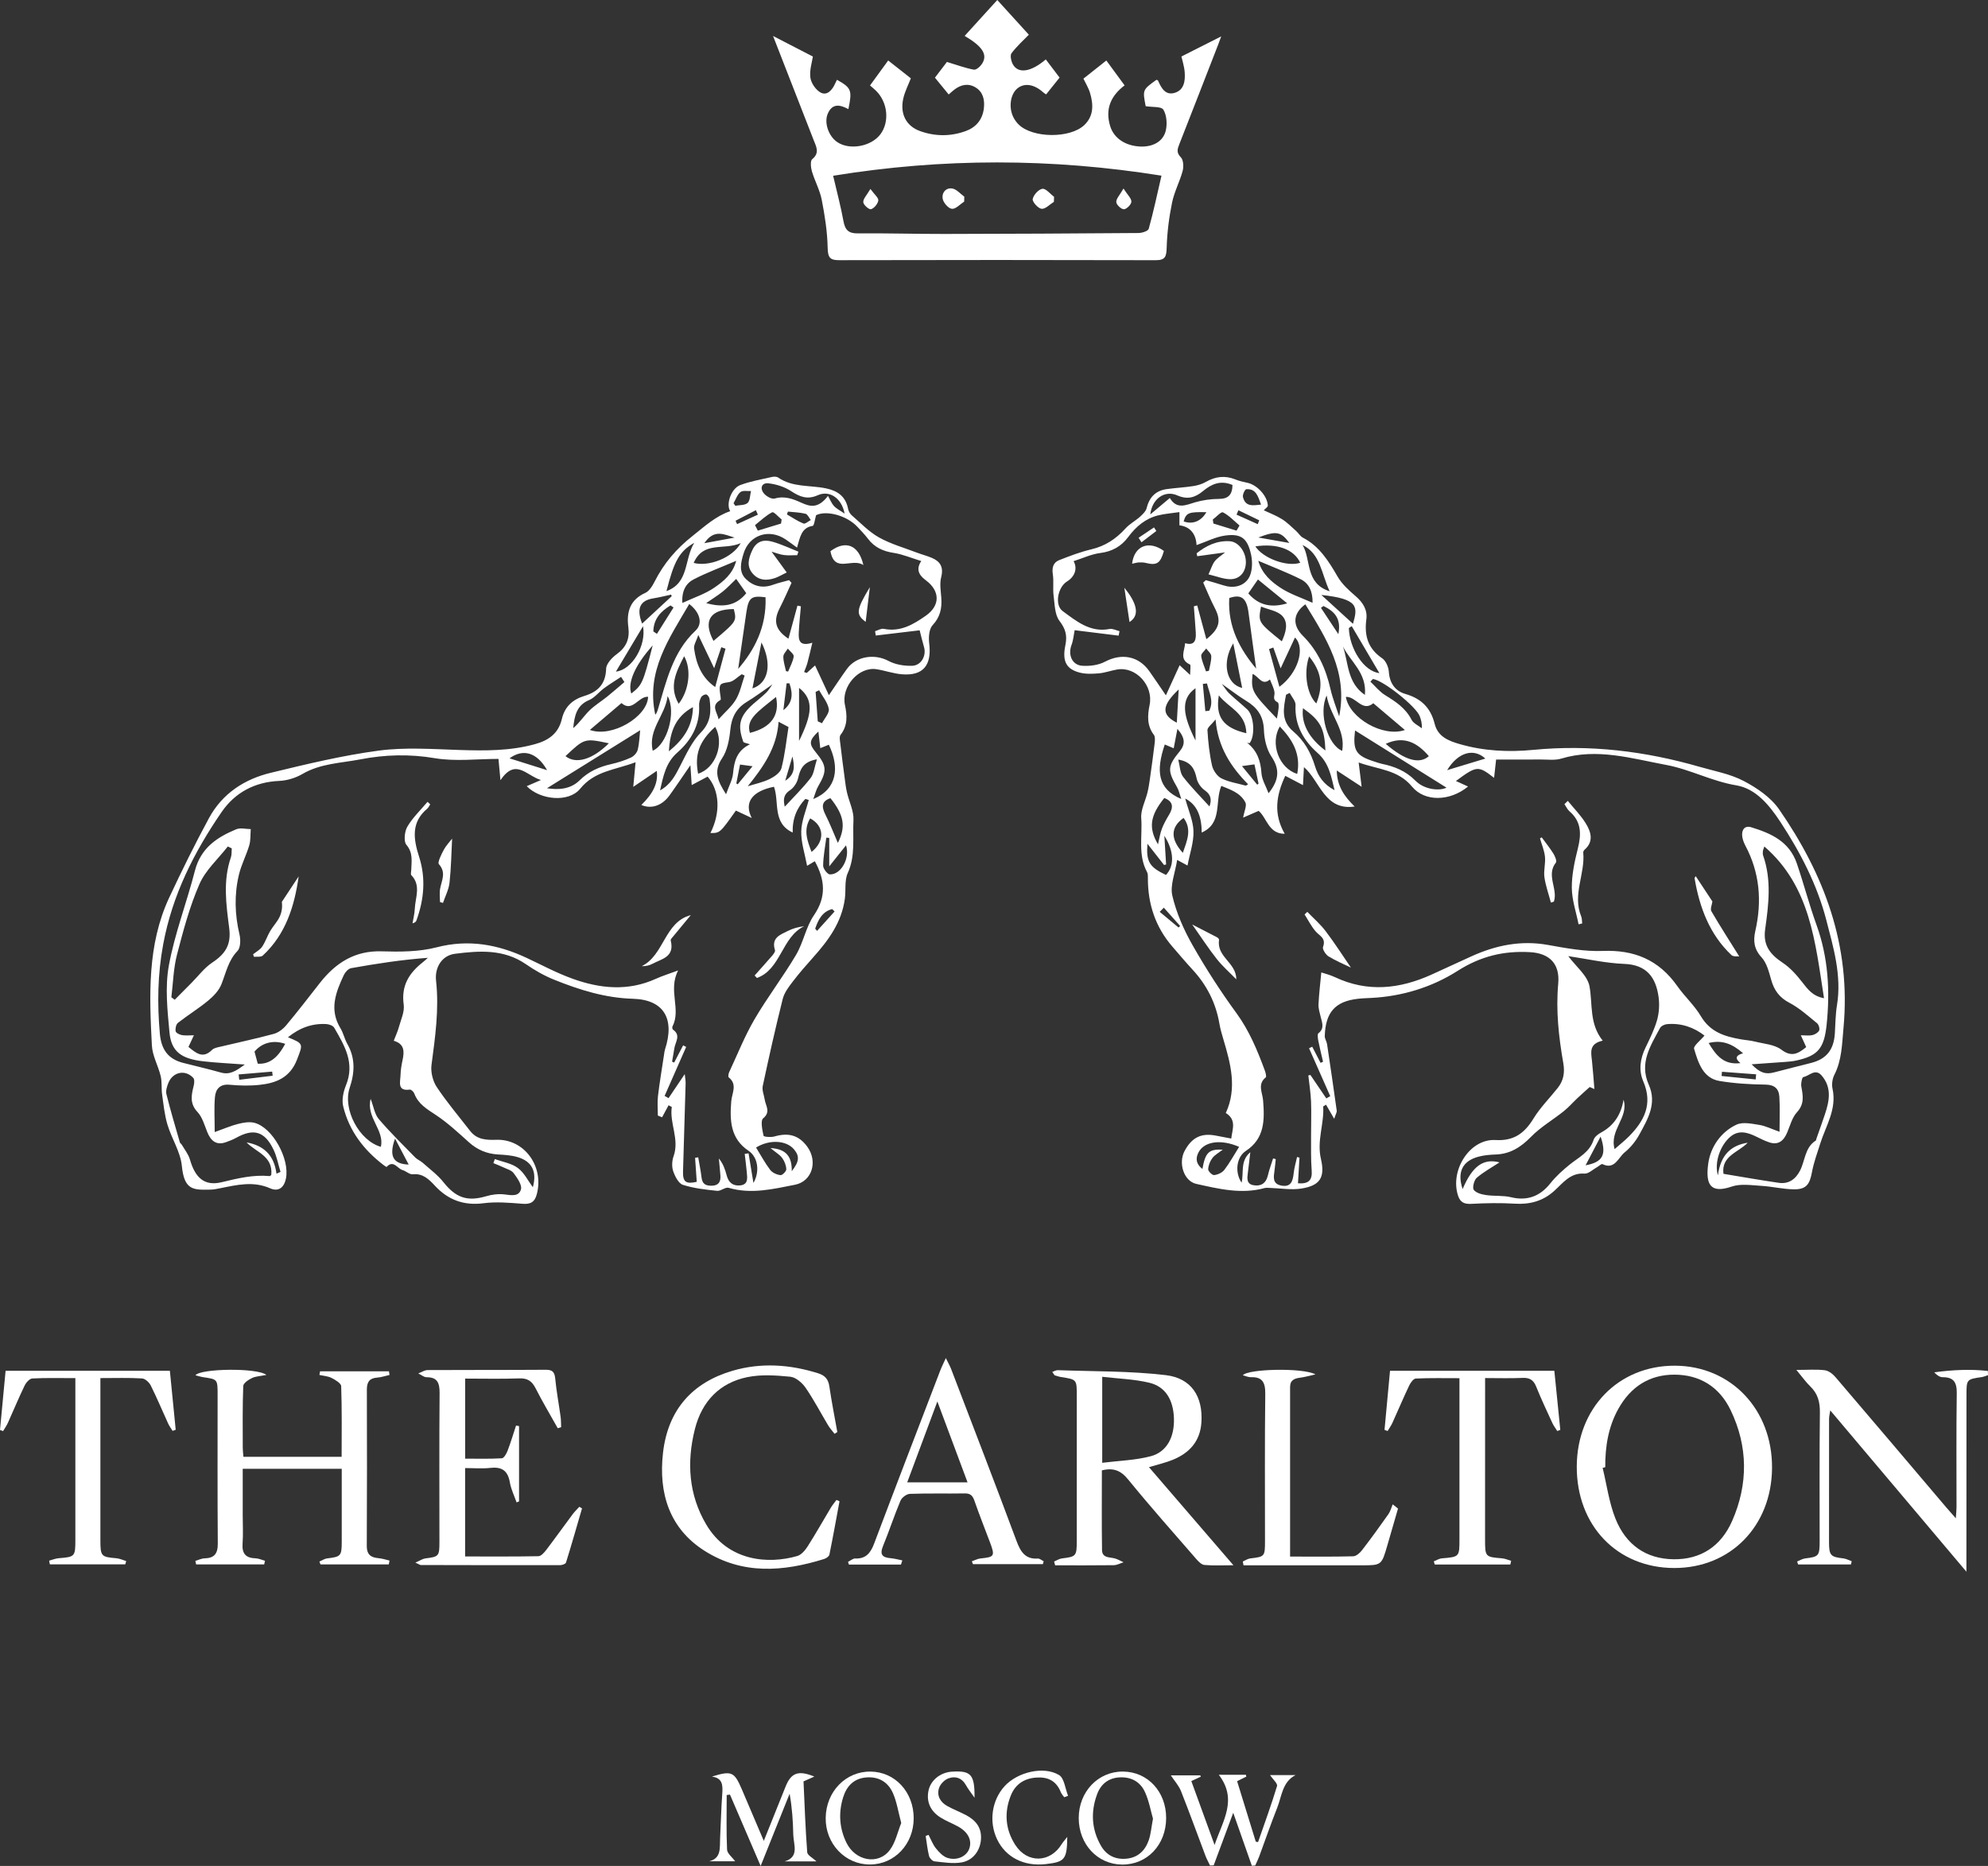 <?xml version="1.0" encoding="UTF-8"?> <svg xmlns="http://www.w3.org/2000/svg" viewBox="0 0 98 92" fill="none"><rect x="0" y="0" width="98" height="92" fill="#333333" stroke="none"/><path d="M62.002 25.844C62.026 25.781 62.05 25.717 62.074 25.654C61.732 25.488 61.39 25.323 61.048 25.157C61.017 25.23 60.987 25.302 60.956 25.375C61.305 25.532 61.654 25.688 62.002 25.844ZM57.371 44.752C57.304 44.821 57.236 44.889 57.169 44.958C57.478 45.216 57.788 45.474 58.097 45.731C58.124 45.706 58.15 45.68 58.176 45.655C57.908 45.354 57.64 45.053 57.371 44.752ZM61.839 37.687C61.606 37.719 61.434 37.743 61.224 37.772C61.477 38.081 61.727 38.384 61.976 38.688C61.998 38.67 62.019 38.654 62.041 38.636C61.97 38.302 61.899 37.968 61.839 37.687ZM63.559 26.771C63.142 26.201 62.911 26.166 62.029 26.501C62.561 26.595 63.005 26.674 63.559 26.771ZM59.418 35.063C59.483 35.056 59.547 35.048 59.612 35.041C59.848 34.561 59.603 34.138 59.499 33.697C59.431 33.705 59.363 33.713 59.295 33.72C59.336 34.168 59.377 34.615 59.418 35.063ZM59.451 33.102C59.499 33.093 59.547 33.084 59.594 33.075C59.638 32.833 59.718 32.59 59.71 32.35C59.706 32.221 59.549 32.098 59.462 31.973C59.373 32.096 59.201 32.232 59.214 32.342C59.246 32.602 59.367 32.849 59.451 33.102ZM84.886 52.843C84.879 52.913 84.873 52.982 84.867 53.051C85.427 53.108 85.988 53.165 86.548 53.222C86.555 53.138 86.562 53.053 86.57 52.969C86.008 52.927 85.447 52.885 84.886 52.843ZM58.349 25.709C58.803 25.872 59.219 25.691 59.469 25.253C58.591 25.235 58.476 25.279 58.349 25.709ZM65.24 29.88C65.2 29.91 65.159 29.939 65.118 29.969C65.403 30.402 65.689 30.834 65.975 31.267C66.114 30.564 65.858 30.172 65.24 29.88ZM62.165 24.88C62.02 24.483 61.919 24.084 61.436 24.121C61.368 24.127 61.245 24.391 61.272 24.502C61.392 25.003 61.771 24.919 62.165 24.88ZM78.163 57.455C79.008 57.3 79.212 56.939 78.903 56.038C78.634 56.552 78.41 56.981 78.163 57.455ZM60.956 26.163L61.103 25.91C60.836 25.685 60.589 25.415 60.288 25.262C60.197 25.215 59.958 25.489 59.786 25.616C59.796 25.682 59.806 25.747 59.815 25.812C60.196 25.93 60.575 26.047 60.956 26.163ZM58.011 35.632C58.042 35.078 58.071 34.587 58.104 33.992C57.262 34.794 57.237 35.237 58.011 35.632ZM71.338 37.972C72.025 37.764 72.652 37.573 73.221 37.401C72.665 36.888 71.897 37.059 71.338 37.972ZM58.309 42.049C58.519 41.439 58.767 40.894 58.346 40.327C57.704 40.779 57.684 41.365 58.309 42.049ZM66.203 31.875C66.478 32.682 66.403 33.665 67.284 34.262C67.384 33.169 66.573 32.633 66.203 31.875ZM61.234 33.919C61.09 33.201 60.949 32.492 60.795 31.719C60.214 32.672 60.45 33.736 61.234 33.919ZM58.934 33.932C58.158 34.477 58.33 35.309 58.934 36.51V33.932ZM65.138 29.334C65.704 29.851 66.185 30.289 66.696 30.756C66.938 29.919 66.985 29.53 65.138 29.334ZM85.927 51.931C85.383 51.454 84.883 51.262 84.229 51.425C84.603 52.056 84.99 52.518 85.796 52.416C85.484 52.16 85.602 52.021 85.927 51.931ZM65.546 29.153C65.133 28.267 65.095 27.304 64.211 26.871C64.644 27.591 64.323 28.763 65.546 29.153ZM56.564 41.602C56.495 42.491 56.666 42.754 57.477 43.139C57.895 42.7 57.888 41.983 57.397 41.206C57.43 41.747 57.457 42.186 57.484 42.624C57.45 42.632 57.416 42.64 57.382 42.647C57.13 42.325 56.877 42.002 56.564 41.602ZM64.534 32.366C64.252 33.173 64.425 34.235 64.889 34.684C65.242 33.79 65.147 33.124 64.534 32.366ZM65.338 37.004C65.293 35.9 65.093 35.531 64.232 34.918C64.135 35.655 64.516 36.393 65.338 37.004ZM58.083 37.45C58.166 37.773 58.166 38.097 58.316 38.292C58.718 38.813 59.185 39.279 59.622 39.761C59.729 39.453 59.717 39.194 59.392 38.968C59.21 38.843 59.037 38.602 58.99 38.382C58.891 37.92 58.731 37.562 58.083 37.45ZM66.634 30.872C66.587 30.903 66.54 30.934 66.493 30.965C66.521 31.97 67.226 33.102 67.998 33.188C67.515 32.368 67.075 31.62 66.634 30.872ZM57.084 41.63C57.155 41.332 57.19 41.085 57.276 40.86C57.37 40.616 57.501 40.385 57.636 40.16C57.865 39.778 57.813 39.506 57.395 39.345C56.694 40.212 56.604 40.813 57.084 41.63ZM63.454 29.748C62.949 29.336 62.486 28.958 62.011 28.571C61.856 28.796 61.7 29.023 61.537 29.258C62.077 29.881 62.718 29.967 63.454 29.748ZM61.884 26.939C62.266 27.531 63.447 27.963 64.096 27.747C63.79 27.083 62.955 26.777 61.884 26.939ZM68.311 36.675C69.259 37.499 69.98 37.69 70.436 37.282C69.87 36.619 69.21 36.257 68.311 36.675ZM61.44 36.152C61.415 35.141 60.568 34.905 60.083 34.286C59.907 35.35 60.301 35.885 61.44 36.152ZM66.165 37.021C66.341 35.961 65.561 35.284 65.399 34.292C64.984 35.166 65.45 36.726 66.165 37.021ZM67.678 33.477C67.638 33.521 67.597 33.564 67.555 33.608C67.793 33.832 68.004 34.103 68.275 34.27C68.792 34.589 69.285 34.904 69.585 35.489C69.679 35.67 69.917 35.77 70.089 35.907C70.103 35.647 70.048 35.48 69.988 35.316C69.812 34.834 68.184 33.539 67.678 33.477ZM62.163 29.907C62.016 30.675 62.016 30.675 63.188 31.621C63.381 31.198 63.53 30.714 63.216 30.373C62.977 30.113 62.535 30.06 62.163 29.907ZM61.747 33.228C61.667 34.065 61.7 34.128 62.944 35.429C63.002 35.151 63.089 34.684 62.984 34.63C62.699 34.483 62.849 34.319 62.827 34.139C62.8 33.92 62.682 33.714 62.603 33.502C62.21 33.838 62.055 33.348 61.747 33.228ZM63.947 38.159C64.139 37.159 63.704 36.459 63.088 35.818C62.598 36.658 63.043 37.872 63.947 38.159ZM63.13 32.952C62.971 32.499 62.87 32.212 62.769 31.925C62.699 31.952 62.629 31.978 62.559 32.004C62.727 32.619 62.897 33.234 63.069 33.862C63.973 33.203 64.37 31.958 63.838 31.432C63.617 31.907 63.398 32.376 63.13 32.952ZM58.231 39.393C58.15 39.16 58.116 38.974 58.028 38.822C57.545 37.989 57.549 37.781 58.152 37.046C58.432 36.705 58.436 36.393 58.042 35.937C57.968 36.326 57.915 36.602 57.859 36.893C57.71 36.83 57.565 36.769 57.418 36.707C56.983 37.999 57.052 38.896 58.231 39.393ZM60.757 23.912C60.167 23.659 59.715 23.87 59.3 24.215C58.91 24.539 58.529 24.643 58.033 24.424C57.42 24.154 56.791 24.585 56.704 25.363C57.057 25.066 57.351 24.819 57.667 24.554C58.014 25.135 58.458 24.9 58.922 24.764C59.298 24.654 59.7 24.601 60.091 24.598C60.539 24.595 60.746 24.408 60.757 23.912ZM61.083 56.545C60.194 56.157 59.371 56.272 59.084 56.813C58.914 57.134 58.977 57.407 59.274 57.636C59.417 56.824 59.588 56.648 60.276 56.683C60.073 56.842 59.883 56.94 59.765 57.098C59.651 57.25 59.565 57.462 59.558 57.651C59.555 57.749 59.759 57.948 59.853 57.937C60.029 57.917 60.245 57.822 60.354 57.681C60.617 57.339 60.827 56.952 61.083 56.545ZM62.028 27.65C62.212 28.289 62.661 28.679 63.129 28.985C63.595 29.291 64.138 29.465 64.704 29.721C64.715 29.137 64.51 28.758 64.13 28.565C63.471 28.232 62.779 27.972 62.028 27.65ZM66.345 34.359C66.515 35.404 68.183 36.37 69.255 35.992C68.713 35.532 68.209 35.105 67.699 34.673C67.15 35.126 66.85 34.331 66.345 34.359ZM63.576 34.166C63.517 34.194 63.458 34.223 63.398 34.252C63.273 34.9 63.131 35.539 63.755 36.065C64.283 36.51 64.617 37.095 64.825 37.779C64.973 38.268 65.254 38.682 65.788 38.959C65.615 38.236 65.505 37.617 64.952 37.125C64.286 36.534 63.812 35.774 63.865 34.763C63.875 34.57 63.678 34.365 63.576 34.166ZM61.413 38.736C61.451 38.714 61.489 38.692 61.527 38.67C60.679 37.811 60.036 36.837 59.923 35.474C59.728 35.72 59.514 35.867 59.522 36.001C59.557 36.586 59.62 37.175 59.748 37.744C59.803 37.986 60.003 38.274 60.21 38.377C60.582 38.562 61.009 38.623 61.413 38.736ZM61.923 32.966C61.807 32.119 61.671 31.163 61.547 30.206C61.453 29.478 61.185 29.284 60.597 29.486C60.509 30.939 61.167 32.062 61.923 32.966ZM61.475 36.618C61.972 37.013 62.145 37.507 62.185 38.12C62.206 38.444 62.402 38.754 62.535 39.111C63.052 38.465 63.103 37.936 62.676 37.301C62.438 36.946 62.321 36.437 62.306 35.992C62.283 35.289 61.964 34.876 61.425 34.55C61.039 34.316 60.68 34.033 60.228 33.716C60.381 33.915 60.471 34.072 60.595 34.189C60.885 34.463 61.197 34.711 61.489 34.983C61.818 35.291 61.883 36.269 61.605 36.635C61.591 36.654 61.52 36.625 61.475 36.618ZM66.798 36.015C66.681 37.005 66.832 37.263 67.777 37.557C67.89 37.592 68.002 37.636 68.118 37.66C68.74 37.787 69.296 38.008 69.777 38.493C70.225 38.945 70.972 39.004 71.305 38.835C69.838 37.917 68.3 36.955 66.798 36.015ZM66.015 35.323C66.458 33.117 65.373 31.477 64.348 29.795C63.746 30.234 63.69 30.813 64.225 31.346C64.957 32.077 65.358 32.966 65.588 33.977C65.692 34.432 65.868 34.87 66.015 35.323ZM86.975 41.736C86.93 41.874 86.906 41.919 86.903 41.966C86.898 42.037 86.891 42.114 86.914 42.178C87.336 43.38 87.187 44.593 87.015 45.816C86.908 46.575 87.221 47.032 87.873 47.464C88.243 47.708 88.561 48.064 88.84 48.423C89.112 48.772 89.356 49.115 89.916 49.216C89.483 46.46 89.248 43.704 86.975 41.736ZM84.959 57.875C85.888 58.028 86.787 58.188 87.689 58.319C88.16 58.387 88.509 58.155 88.733 57.719C88.988 57.225 88.971 56.573 89.506 56.239C89.528 56.225 89.53 56.175 89.542 56.141C89.68 55.745 89.824 55.351 89.957 54.953C90.177 54.294 90.313 53.639 89.809 53.039C89.481 52.648 89.192 53.057 88.892 53.105C88.835 53.115 88.769 53.419 88.797 53.569C88.882 54.027 88.957 54.432 88.584 54.837C88.349 55.092 88.246 55.489 88.104 55.831C87.931 56.248 87.666 56.469 87.226 56.326C87.002 56.253 86.787 56.144 86.573 56.039C86.141 55.828 85.703 55.697 85.288 56.056C84.798 56.478 84.5 57.319 84.686 57.951C84.818 56.937 85.337 56.468 86.155 56.341C85.691 56.825 84.844 56.988 84.959 57.875ZM77.309 47.141C77.693 47.661 78.259 48.099 78.356 48.633C78.518 49.517 78.335 50.47 79.007 51.309C78.316 51.461 78.434 51.895 78.478 52.309C78.527 52.77 78.558 53.233 78.597 53.696C78.52 53.662 78.444 53.628 78.367 53.594C78.166 53.776 77.962 53.954 77.765 54.139C77.536 54.354 77.328 54.595 77.085 54.789C76.549 55.218 75.943 55.567 75.466 56.057C74.963 56.572 74.433 56.898 73.731 56.922C73.445 56.932 73.153 56.957 72.878 57.031C72.085 57.245 71.823 57.8 72.101 58.626C72.587 57.482 73.127 57.106 73.919 57.31C73.564 57.544 73.15 57.769 72.796 58.071C72.667 58.181 72.573 58.561 72.649 58.663C72.769 58.822 73.041 58.89 73.259 58.922C73.668 58.983 74.095 58.933 74.493 59.03C75.272 59.218 75.912 58.993 76.424 58.346C76.702 57.995 77.043 57.69 77.39 57.41C77.829 57.057 78.355 56.817 78.558 56.2C78.607 56.052 78.777 55.919 78.922 55.842C79.557 55.499 79.91 54.959 80.035 54.222C80.303 55.099 79.323 55.717 79.594 56.656C79.85 56.431 80.091 56.242 80.305 56.025C81.049 55.272 81.491 54.443 81.006 53.315C80.772 52.772 80.853 52.204 81.112 51.663C81.326 51.218 81.551 50.769 81.686 50.296C81.786 49.944 81.811 49.542 81.764 49.178C81.632 48.165 81.151 47.566 80.074 47.525C79.138 47.489 78.207 47.273 77.309 47.141ZM58.852 29.893C58.907 29.88 58.962 29.866 59.018 29.852C59.164 30.392 59.31 30.932 59.468 31.515C60.131 30.997 60.206 30.595 59.883 29.975C59.672 29.57 59.501 29.142 59.312 28.725C59.355 28.685 59.399 28.645 59.443 28.604C59.729 28.688 60.018 28.765 60.301 28.858C60.788 29.018 61.281 28.922 61.546 28.52C61.733 28.236 61.754 27.739 61.679 27.377C61.504 26.54 61.191 26.3 60.404 26.404C59.931 26.466 59.478 26.705 58.984 26.876C58.962 26.339 58.678 25.966 58.141 25.901V25.249C57.763 25.305 57.422 25.329 57.094 25.41C56.476 25.561 56.006 25.954 55.619 26.474C55.27 26.945 54.818 27.192 54.237 27.266C53.794 27.323 53.368 27.526 52.923 27.668C53.13 28.03 52.982 28.433 52.601 28.668C52.137 28.955 51.983 29.83 52.38 30.125C53.069 30.634 53.751 31.198 54.694 31.012C54.847 30.982 55.023 31.08 55.187 31.119C55.173 31.192 55.158 31.266 55.143 31.34C54.405 31.249 53.667 31.157 52.976 31.072C52.928 31.308 52.91 31.566 52.823 31.795C52.637 32.286 52.847 32.791 53.349 32.825C53.72 32.85 54.144 32.798 54.469 32.626C55.283 32.196 56.123 32.336 56.659 33.095C56.909 33.45 57.151 33.812 57.473 34.283C57.717 33.749 57.927 33.289 58.151 32.799C58.307 32.943 58.44 33.066 58.668 33.277C58.668 33.035 58.712 32.788 58.662 32.765C58.114 32.513 58.399 32.093 58.42 31.715C58.82 31.823 58.976 31.663 58.947 31.195C58.921 30.761 58.884 30.327 58.852 29.893ZM58.029 42.398C57.929 43.042 57.672 43.651 57.791 44.162C57.989 45.009 58.355 45.839 58.783 46.593C59.441 47.751 60.166 48.876 60.947 49.946C61.581 50.813 61.981 51.78 62.349 52.777C62.389 52.886 62.44 53.085 62.397 53.119C61.974 53.458 62.234 53.866 62.265 54.252C62.342 55.216 62.35 56.131 61.416 56.745C60.934 57.061 60.87 57.825 61.205 58.309C61.325 57.818 61.124 57.238 61.636 56.809C61.59 57.197 61.555 57.495 61.518 57.793C61.483 58.064 61.428 58.367 61.781 58.434C62.14 58.502 62.406 58.363 62.503 57.947C62.568 57.665 62.672 57.392 62.758 57.116L62.889 57.15C62.869 57.336 62.854 57.523 62.828 57.708C62.783 58.035 62.717 58.368 63.162 58.454C63.638 58.545 63.731 58.238 63.774 57.839C63.802 57.571 63.883 57.31 63.94 57.045C63.98 57.056 64.019 57.067 64.059 57.078C64.034 57.495 64.01 57.912 63.985 58.342C64.493 58.379 64.701 58.209 64.66 57.698C64.616 57.139 64.633 56.574 64.63 56.011C64.628 55.445 64.651 54.878 64.629 54.312C64.612 53.883 64.542 53.455 64.495 53.026C64.529 53.017 64.564 53.008 64.597 53C64.859 53.386 65.12 53.771 65.382 54.157C65.446 54.12 65.51 54.083 65.575 54.046C65.227 53.258 64.879 52.471 64.531 51.684C64.583 51.658 64.635 51.633 64.687 51.608C64.824 51.873 64.961 52.139 65.098 52.404C65.139 52.386 65.18 52.367 65.221 52.348C65.142 52.006 65.056 51.666 64.988 51.321C64.964 51.197 64.933 50.992 64.991 50.947C65.305 50.702 65.173 50.421 65.103 50.132C65.054 49.929 64.987 49.719 64.997 49.517C65.021 49.003 65.084 48.492 65.135 47.945C65.304 48.003 65.565 48.064 65.804 48.177C67.418 48.939 69.005 48.763 70.581 48.047C71.234 47.749 71.884 47.446 72.538 47.15C73.744 46.603 74.981 46.352 76.304 46.589C77.2 46.75 78.115 46.922 79.015 46.886C80.546 46.825 81.765 47.313 82.686 48.621C83.049 49.136 83.528 49.568 83.848 50.107C84.316 50.898 85.033 51.103 85.811 51.242C86.045 51.284 86.285 51.297 86.515 51.355C86.958 51.468 87.472 51.494 87.819 51.757C88.327 52.141 88.65 51.941 89.038 51.627C88.953 51.439 88.872 51.261 88.773 51.044C89.013 51.044 89.187 51.073 89.346 51.035C89.471 51.004 89.624 50.915 89.677 50.805C89.717 50.722 89.654 50.515 89.573 50.45C89.133 50.093 88.703 49.7 88.211 49.443C87.722 49.187 87.458 48.833 87.31 48.303C87.202 47.917 87.091 47.476 86.84 47.205C86.462 46.794 86.419 46.386 86.532 45.889C86.864 44.428 86.746 43.025 86.041 41.697C85.969 41.559 85.907 41.403 85.886 41.249C85.84 40.909 86.01 40.691 86.323 40.786C87.282 41.081 88.202 41.472 88.577 42.574C88.92 43.581 89.19 44.615 89.55 45.614C90.124 47.208 90.218 48.843 90.046 50.514C89.924 51.695 89.618 52.061 88.524 52.294C88.359 52.329 88.188 52.343 88.019 52.356C87.474 52.398 86.927 52.434 86.346 52.475C86.758 52.897 87.036 52.984 87.454 52.874C88.062 52.714 88.672 52.562 89.281 52.407C90.038 52.215 90.403 51.755 90.451 50.941C90.479 50.478 90.481 50.01 90.556 49.556C90.796 48.096 90.374 46.695 90.027 45.355C89.581 43.631 88.751 42.023 87.769 40.53C87.212 39.683 86.549 38.88 85.587 38.72C84.386 38.52 83.304 37.931 82.145 37.716C80.447 37.401 78.73 36.869 76.966 37.402C76.65 37.498 76.292 37.444 75.953 37.447C75.212 37.452 74.471 37.448 73.752 37.448C73.724 37.706 73.691 38.001 73.652 38.352C72.865 37.74 72.801 37.748 71.77 38.507C71.972 38.599 72.16 38.684 72.369 38.779C71.475 39.514 70.235 39.543 69.605 38.782C68.91 37.942 67.942 37.944 66.976 37.594C67.028 38.023 67.068 38.345 67.123 38.791C66.678 38.5 66.314 38.262 65.896 37.989C65.913 38.766 66.267 39.264 66.778 39.766C65.29 39.978 65.078 38.517 64.279 37.821C64.262 38.142 64.249 38.397 64.232 38.71C63.913 38.543 63.663 38.412 63.358 38.252C62.911 39.211 62.765 40.12 63.331 41.109C62.531 41.117 62.45 40.316 62.046 39.98C61.772 40.099 61.517 40.21 61.282 40.312C61.337 39.992 61.471 39.717 61.393 39.566C61.137 39.072 60.637 38.93 60.205 38.748C59.876 39.541 60.272 40.59 59.238 41.049C59.24 40.214 58.983 39.655 58.426 39.371C58.584 39.958 58.821 40.47 58.834 40.988C58.848 41.537 58.65 42.093 58.539 42.675C58.415 42.607 58.285 42.537 58.029 42.398ZM87.723 55.802C87.723 55.165 87.75 54.617 87.715 54.074C87.688 53.665 87.462 53.482 87.03 53.476C86.275 53.467 85.513 53.421 84.768 53.298C83.953 53.164 83.716 52.401 83.511 51.709C83.47 51.57 83.825 51.301 84.024 51.059C83.515 50.663 82.886 50.428 82.17 50.496C82.05 50.508 81.885 50.587 81.831 50.689C81.368 51.554 80.798 52.402 81.277 53.48C81.691 54.41 81.227 55.178 80.817 55.931C80.635 56.266 80.379 56.582 80.09 56.816C79.773 57.073 79.598 57.692 78.997 57.397C78.943 57.37 78.825 57.493 78.735 57.542C78.525 57.657 78.307 57.879 78.105 57.864C77.408 57.814 77.049 58.328 76.608 58.725C76.05 59.227 75.403 59.392 74.672 59.347C73.965 59.304 73.252 59.317 72.544 59.355C72.205 59.374 71.989 59.3 71.875 58.951C71.466 57.694 72.461 56.135 73.721 56.209C74.615 56.261 75.141 55.89 75.596 55.147C75.932 54.598 76.398 54.138 76.797 53.631C77.072 53.281 77.145 52.891 77.066 52.43C76.839 51.131 76.693 49.83 76.814 48.496C76.904 47.506 76.37 46.999 75.424 46.946C74.139 46.873 72.996 47.14 71.853 47.869C70.584 48.677 69.126 49.123 67.607 49.202C67.387 49.214 67.166 49.219 66.947 49.244C65.825 49.368 65.341 49.906 65.305 51.083C65.302 51.212 65.397 51.343 65.418 51.477C65.582 52.571 65.743 53.666 65.895 54.761C65.906 54.838 65.847 54.925 65.771 55.162C65.605 54.876 65.486 54.671 65.367 54.466C65.321 54.495 65.275 54.523 65.228 54.552C65.281 55.419 64.906 56.236 65.117 57.144C65.332 58.07 65.056 58.453 64.165 58.599C63.651 58.684 63.109 58.584 62.58 58.569C62.498 58.567 62.412 58.557 62.335 58.578C61.192 58.892 60.078 58.616 58.971 58.371C58.359 58.236 58.076 57.349 58.394 56.751C58.747 56.088 59.207 55.857 59.916 55.987C60.163 56.033 60.41 56.081 60.695 56.136C60.755 55.66 60.965 55.215 60.427 54.876C60.99 53.657 60.669 52.455 60.31 51.252C60.234 50.998 60.158 50.74 60.113 50.479C59.937 49.445 59.487 48.567 58.795 47.816C58.453 47.446 58.127 47.057 57.796 46.675C56.97 45.723 56.585 44.595 56.586 43.312C56.586 43.206 56.592 43.082 56.545 42.997C56.085 42.155 56.325 41.223 56.258 40.337C56.227 39.928 56.462 39.498 56.565 39.075C56.618 38.861 56.651 38.64 56.683 38.42C56.766 37.832 56.849 37.243 56.919 36.652C56.935 36.514 56.952 36.325 56.882 36.233C56.533 35.776 56.565 35.275 56.671 34.756C56.867 33.802 55.994 32.847 55.067 33.01C54.766 33.062 54.472 33.172 54.171 33.199C53.856 33.226 53.522 33.24 53.22 33.161C52.562 32.987 52.355 32.606 52.519 31.809C52.619 31.324 52.526 31.004 52.224 30.608C51.994 30.307 51.994 29.795 51.938 29.37C51.893 29.023 51.953 28.66 51.9 28.316C51.847 27.977 51.926 27.73 52.214 27.617C52.734 27.413 53.261 27.211 53.8 27.084C54.477 26.925 55.013 26.573 55.484 26.053C55.689 25.827 55.971 25.681 56.199 25.476C56.331 25.357 56.486 25.209 56.527 25.045C56.665 24.49 56.992 24.187 57.517 24.115C57.95 24.055 58.388 24.033 58.82 23.967C59.031 23.934 59.25 23.87 59.436 23.764C59.913 23.49 60.391 23.432 60.902 23.64C61.09 23.716 61.291 23.761 61.49 23.803C61.97 23.905 62.474 24.446 62.499 24.928C62.502 24.994 62.382 25.067 62.299 25.16C62.608 25.307 62.925 25.424 63.206 25.602C63.458 25.761 63.673 25.985 63.9 26.186C64.014 26.289 64.1 26.444 64.228 26.51C65.032 26.926 65.492 27.656 65.939 28.43C66.156 28.804 66.5 29.111 66.828 29.394C67.184 29.702 67.418 30.064 67.355 30.538C67.245 31.36 67.448 31.989 68.136 32.457C68.313 32.577 68.449 32.888 68.464 33.121C68.502 33.704 68.797 34.075 69.276 34.214C70.036 34.434 70.52 34.873 70.723 35.688C70.881 36.326 71.416 36.53 71.947 36.684C73.138 37.03 74.361 37.091 75.58 36.972C78.369 36.702 81.096 37.032 83.784 37.808C84.516 38.02 85.29 38.155 85.959 38.507C86.607 38.847 87.29 39.309 87.706 39.91C89.919 43.108 91.257 46.614 90.876 50.685C90.802 51.484 90.798 52.268 90.424 52.998C90.327 53.188 90.289 53.465 90.335 53.675C90.556 54.689 90.01 55.498 89.731 56.38C89.584 56.846 89.412 57.309 89.323 57.788C89.21 58.403 89.036 58.648 88.425 58.639C87.888 58.632 87.353 58.498 86.814 58.467C86.332 58.438 85.808 58.352 85.368 58.503C84.298 58.87 84.074 58.381 84.207 57.383C84.317 56.555 84.829 55.813 85.597 55.452C85.909 55.305 86.348 55.404 86.719 55.462C87.027 55.509 87.32 55.66 87.723 55.802Z" fill="white"></path><path d="M39.064 37.297C38.953 37.669 38.842 38.041 38.708 38.493C39.23 38.17 39.159 37.737 39.064 37.297ZM37.36 25.375C37.327 25.302 37.294 25.228 37.261 25.154L36.26 25.675C36.285 25.73 36.311 25.787 36.336 25.842C36.677 25.687 37.019 25.531 37.36 25.375ZM40.185 45.787C40.216 45.824 40.247 45.861 40.278 45.897C40.566 45.578 40.854 45.259 41.142 44.939C41.102 44.9 41.063 44.861 41.023 44.822C40.543 44.941 40.338 45.338 40.185 45.787ZM36.297 38.628C36.321 38.642 36.344 38.655 36.367 38.669C36.611 38.373 36.854 38.076 37.098 37.779C36.874 37.749 36.694 37.725 36.48 37.696C36.423 37.987 36.361 38.307 36.297 38.628ZM34.721 26.782C35.3 26.675 35.757 26.59 36.214 26.506C35.724 26.366 35.213 26.05 34.721 26.782ZM38.916 33.69C38.869 33.69 38.822 33.691 38.776 33.691C38.723 34.132 38.67 34.572 38.617 35.013C39.058 34.673 39.11 34.25 38.916 33.69ZM11.764 52.975C11.774 53.063 11.784 53.151 11.794 53.238C12.343 53.172 12.893 53.105 13.441 53.038C13.433 52.971 13.425 52.903 13.417 52.835C12.866 52.882 12.315 52.928 11.764 52.975ZM38.841 25.224C38.825 25.27 38.809 25.317 38.792 25.363C39.061 25.518 39.321 25.698 39.604 25.811C39.693 25.847 39.846 25.702 39.969 25.64C39.883 25.532 39.812 25.357 39.708 25.331C39.426 25.261 39.13 25.255 38.841 25.224ZM38.745 33.089C38.78 33.097 38.815 33.105 38.85 33.113C38.949 32.865 39.09 32.623 39.126 32.365C39.142 32.254 38.94 32.108 38.836 31.978C38.758 32.11 38.615 32.242 38.615 32.375C38.613 32.612 38.697 32.85 38.745 33.089ZM36.161 24.812L36.248 24.937C36.455 24.897 36.714 24.921 36.855 24.797C36.978 24.688 36.97 24.413 37.02 24.211C36.843 24.222 36.62 24.168 36.502 24.261C36.345 24.384 36.271 24.623 36.161 24.812ZM32.207 31.133C32.266 31.173 32.325 31.212 32.384 31.252C32.656 30.819 32.929 30.386 33.202 29.953C33.152 29.919 33.103 29.884 33.053 29.85C32.577 30.138 32.219 30.511 32.207 31.133ZM19.474 56.137C19.157 57.016 19.387 57.391 20.147 57.419C19.916 56.978 19.695 56.558 19.474 56.137ZM25.117 37.39C25.695 37.572 26.312 37.766 26.97 37.973C26.462 37.078 25.771 36.908 25.117 37.39ZM37.219 25.892C37.266 25.982 37.312 26.072 37.358 26.162C37.739 26.046 38.12 25.93 38.502 25.814C38.511 25.747 38.521 25.68 38.531 25.613C38.371 25.486 38.146 25.217 38.063 25.259C37.757 25.414 37.497 25.672 37.219 25.892ZM40.312 35.565C40.382 35.596 40.452 35.628 40.522 35.659C40.643 35.422 40.893 35.159 40.856 34.953C40.798 34.626 40.547 34.338 40.379 34.033C40.322 34.06 40.264 34.087 40.207 34.114C40.242 34.598 40.278 35.081 40.312 35.565ZM40.006 42.004C40.669 41.481 40.642 40.727 39.938 40.35C39.59 40.921 39.8 41.461 40.006 42.004ZM32.175 31.823C31.3 32.799 30.929 33.66 31.12 34.195C31.66 33.764 31.691 33.695 32.175 31.823ZM37.537 31.674C37.376 32.496 37.236 33.209 37.092 33.94C37.87 33.696 38.081 32.75 37.537 31.674ZM33.112 29.395C33.102 29.369 33.093 29.343 33.083 29.317C32.937 29.35 32.792 29.385 32.645 29.416C32.497 29.448 32.348 29.479 32.199 29.503C31.555 29.607 31.36 29.998 31.654 30.746C32.153 30.284 32.633 29.839 33.112 29.395ZM12.706 52.445C13.345 52.487 13.743 52.062 14.059 51.466C13.452 51.253 12.894 51.429 12.546 51.85C12.605 52.07 12.647 52.223 12.706 52.445ZM39.39 33.916V36.532C40.026 35.233 40.145 34.507 39.39 33.916ZM40.878 41.314C40.83 41.309 40.782 41.304 40.734 41.299C40.675 41.758 40.584 42.217 40.577 42.677C40.574 42.827 40.788 43.108 40.909 43.112C41.462 43.13 41.916 42.3 41.704 41.68C41.437 42.015 41.179 42.339 40.878 42.716V41.314ZM32.854 29.145C33.977 28.73 33.714 27.61 34.222 26.765C33.492 27.181 33.224 27.675 32.854 29.145ZM30.362 33.113C31.158 33.031 31.871 31.82 31.698 30.876C31.253 31.622 30.808 32.367 30.362 33.113ZM40.271 37.437C39.593 37.556 39.445 37.918 39.342 38.371C39.292 38.593 39.127 38.842 38.944 38.962C38.593 39.193 38.618 39.469 38.685 39.773C39.12 39.3 39.574 38.858 39.961 38.358C40.126 38.146 40.151 37.813 40.271 37.437ZM33.456 34.7C33.966 34.047 34.099 33.011 33.725 32.355C33.331 33.124 32.959 33.845 33.456 34.7ZM41.303 41.559C41.702 40.769 41.616 40.2 40.937 39.353C40.499 39.501 40.491 39.771 40.687 40.16C40.918 40.618 41.104 41.101 41.303 41.559ZM34.16 34.864C33.296 35.337 33.025 36.074 32.974 37.043C33.687 36.459 34.141 35.826 34.16 34.864ZM34.195 27.754C34.932 27.953 36.108 27.509 36.513 26.78C35.675 27.146 34.678 26.658 34.195 27.754ZM30.014 36.648C28.817 36.396 28.817 36.396 27.876 37.281C28.386 37.69 29.199 37.459 30.014 36.648ZM34.812 29.736C35.599 29.953 36.257 29.901 36.788 29.248C36.62 29.009 36.462 28.786 36.291 28.543C36.059 28.764 35.86 28.98 35.635 29.161C35.397 29.353 35.135 29.512 34.812 29.736ZM38.256 34.363C37.31 35.121 36.767 35.478 36.967 36.134C38.008 35.877 38.447 35.273 38.256 34.363ZM32.175 37.014C32.878 36.72 33.352 35.116 32.911 34.322C32.782 35.304 31.941 35.955 32.175 37.014ZM36.173 30.03C35.005 30.035 34.642 30.606 35.173 31.6C36.321 30.628 36.321 30.628 36.173 30.03ZM30.78 33.629C30.725 33.544 30.67 33.459 30.615 33.373C30.336 33.558 30.051 33.732 29.781 33.93C29.525 34.118 29.313 34.403 29.034 34.52C28.421 34.775 28.316 35.305 28.258 35.9C28.561 35.646 28.774 35.313 29.044 35.044C29.31 34.779 29.638 34.584 29.93 34.348C30.219 34.115 30.497 33.869 30.78 33.629ZM35.422 35.464C35.747 35.103 36.075 34.834 36.28 34.484C36.486 34.133 36.57 33.702 36.707 33.306L36.565 33.243C36.355 33.379 36.156 33.602 35.933 33.633C35.498 33.694 35.437 33.717 35.495 34.179C35.509 34.294 35.554 34.492 35.516 34.513C35.013 34.79 35.365 35.12 35.422 35.464ZM34.414 38.147C35.276 37.881 35.724 36.654 35.255 35.838C34.467 36.553 34.233 37.195 34.414 38.147ZM34.424 31.307C34.327 31.602 34.193 31.799 34.216 31.973C34.317 32.736 34.588 33.413 35.257 33.874C35.436 33.209 35.6 32.596 35.765 31.983C35.696 31.959 35.627 31.936 35.557 31.911C35.456 32.209 35.354 32.508 35.205 32.946C34.942 32.394 34.721 31.931 34.424 31.307ZM40.343 36.066C39.872 36.511 39.876 36.677 40.209 37.084C40.764 37.762 40.776 38.011 40.328 38.776C40.232 38.939 40.188 39.137 40.091 39.398C41.273 38.909 41.396 37.834 40.858 36.718C40.715 36.776 40.572 36.833 40.437 36.888C40.402 36.583 40.373 36.324 40.343 36.066ZM40.816 24.447C40.913 24.616 40.985 24.809 41.111 24.947C41.239 25.087 41.419 25.172 41.636 25.323C41.493 24.566 40.897 24.156 40.312 24.417C39.797 24.647 39.429 24.497 38.996 24.214C38.672 24.001 38.265 23.874 37.883 23.83C37.545 23.791 37.436 24.085 37.676 24.349C37.798 24.484 38.048 24.621 38.195 24.579C38.68 24.439 39.088 24.598 39.515 24.791C39.915 24.972 40.331 25.1 40.816 24.447ZM33.638 29.728C34.214 29.461 34.752 29.289 35.204 28.98C35.661 28.668 36.127 28.294 36.29 27.652C35.544 27.972 34.849 28.228 34.193 28.566C33.823 28.757 33.597 29.128 33.638 29.728ZM39.03 57.745C39.403 57.27 39.418 57.011 39.154 56.684C38.773 56.213 37.928 56.171 37.271 56.579C37.5 56.95 37.708 57.339 37.969 57.683C38.078 57.825 38.295 57.919 38.474 57.94C38.564 57.951 38.765 57.749 38.761 57.649C38.755 57.459 38.67 57.247 38.557 57.093C38.435 56.929 38.243 56.821 37.981 56.605C38.761 56.647 39.044 57.032 39.03 57.745ZM32.538 38.97C33.072 38.675 33.3 38.215 33.542 37.739C33.834 37.169 34.118 36.552 34.55 36.114C35.051 35.606 35.061 35.07 34.977 34.459C34.966 34.375 34.878 34.249 34.813 34.24C34.735 34.23 34.607 34.3 34.565 34.374C34.501 34.49 34.456 34.642 34.463 34.775C34.512 35.757 34.059 36.517 33.397 37.098C32.828 37.596 32.703 38.234 32.538 38.97ZM29.078 35.989C30.168 36.386 31.916 35.339 31.949 34.355C31.474 34.316 31.183 35.144 30.636 34.665C30.119 35.103 29.617 35.53 29.078 35.989ZM36.861 38.766C37.223 38.651 37.602 38.575 37.942 38.409C38.172 38.297 38.467 38.094 38.523 37.872C38.696 37.193 38.768 36.484 38.87 35.845C38.688 35.748 38.559 35.68 38.38 35.586C38.298 36.868 37.621 37.823 36.861 38.766ZM37.738 29.448C37.037 29.357 36.9 29.46 36.791 30.2C36.648 31.171 36.51 32.142 36.389 32.98C37.171 32.077 37.794 30.93 37.738 29.448ZM36.969 36.697C36.785 36.631 36.66 36.624 36.642 36.575C36.34 35.734 36.462 35.299 37.151 34.692C37.359 34.51 37.578 34.34 37.776 34.147C37.887 34.039 37.965 33.895 38.075 33.745C37.625 34.055 37.232 34.353 36.815 34.606C36.3 34.919 36.062 35.358 36.001 35.986C35.953 36.467 35.852 37.006 35.596 37.386C35.158 38.036 35.38 38.513 35.791 39.16C35.934 38.751 36.106 38.45 36.136 38.134C36.191 37.536 36.318 37.012 36.969 36.697ZM31.557 36.005C29.992 36.979 28.463 37.93 26.964 38.863C27.505 38.95 28.114 38.926 28.569 38.477C29.027 38.025 29.547 37.807 30.134 37.673C30.463 37.598 30.791 37.494 31.099 37.353C31.242 37.288 31.4 37.119 31.437 36.966C31.518 36.631 31.527 36.276 31.557 36.005ZM33.976 29.781C32.98 31.491 31.841 33.093 32.3 35.23C32.298 35.232 32.33 35.217 32.343 35.191C32.376 35.129 32.406 35.064 32.426 34.996C32.848 33.595 33.157 32.152 34.282 31.098C34.668 30.736 34.495 30.18 33.976 29.781ZM11.424 41.828C11.36 41.797 11.295 41.766 11.23 41.735C10.753 42.349 10.136 42.895 9.831 43.592C9.347 44.699 9.03 45.895 8.723 47.077C8.549 47.751 8.534 48.471 8.447 49.17C8.503 49.211 8.558 49.252 8.614 49.292C8.891 49.013 9.169 48.733 9.447 48.453C9.781 48.117 10.076 47.716 10.46 47.462C11.125 47.02 11.404 46.569 11.298 45.753C11.148 44.586 10.984 43.422 11.383 42.269C11.429 42.135 11.412 41.976 11.424 41.828ZM13.629 57.867C13.696 57.838 13.762 57.809 13.828 57.781C13.716 57.412 13.647 57.021 13.483 56.681C13.048 55.776 12.503 55.622 11.648 56.096C11.485 56.186 11.31 56.255 11.136 56.316C10.673 56.48 10.399 56.262 10.219 55.82C10.08 55.478 9.975 55.081 9.739 54.831C9.34 54.409 9.434 53.99 9.551 53.523C9.581 53.404 9.593 53.216 9.528 53.146C9.139 52.723 8.528 52.844 8.303 53.385C8.232 53.558 8.162 53.78 8.204 53.949C8.402 54.745 8.638 55.531 8.865 56.319C8.878 56.366 8.936 56.396 8.962 56.441C9.101 56.681 9.288 56.908 9.363 57.17C9.621 58.07 10.077 58.492 10.923 58.289C11.712 58.099 12.483 57.91 13.295 57.986C13.319 57.989 13.347 57.949 13.373 57.929C13.465 56.993 12.62 56.813 12.155 56.326C12.997 56.474 13.515 56.956 13.629 57.867ZM19.41 51.315C19.506 51.063 19.604 50.858 19.663 50.642C19.762 50.276 19.95 49.885 19.901 49.535C19.768 48.584 20.179 47.966 20.843 47.443C20.929 47.376 21.009 47.298 21.092 47.225C19.804 47.319 18.554 47.512 17.308 47.735C17.172 47.759 17.017 47.931 16.949 48.075C16.553 48.92 16.218 49.773 16.782 50.696C16.927 50.934 16.985 51.228 17.123 51.472C17.52 52.175 17.491 52.879 17.239 53.63C16.879 54.701 17.721 56.252 18.777 56.544C18.96 55.708 18.04 55.106 18.271 54.18C18.419 54.566 18.47 54.938 18.669 55.171C19.234 55.833 19.856 56.442 20.463 57.063C20.57 57.173 20.726 57.23 20.841 57.333C21.189 57.643 21.572 57.924 21.861 58.288C22.471 59.054 23.031 59.254 23.961 58.981C24.246 58.897 24.562 58.855 24.853 58.889C25.188 58.928 25.579 59.018 25.682 58.638C25.741 58.422 25.496 58.076 25.322 57.843C25.211 57.693 24.982 57.637 24.802 57.55C24.645 57.475 24.482 57.415 24.322 57.348C24.346 57.281 24.369 57.214 24.392 57.147C24.776 57.287 25.21 57.351 25.529 57.588C25.843 57.821 26.038 58.23 26.267 58.536C26.477 57.777 26.238 57.257 25.499 57.046C25.192 56.958 24.864 56.939 24.545 56.92C24 56.888 23.532 56.694 23.113 56.317C22.59 55.845 22.067 55.359 21.486 54.974C21.052 54.685 20.622 54.444 20.42 53.911C20.389 53.828 20.268 53.713 20.202 53.722C19.563 53.812 19.737 53.334 19.745 52.997C19.751 52.749 19.795 52.499 19.847 52.256C19.937 51.835 19.936 51.466 19.41 51.315ZM45.414 27.662C44.919 27.511 44.489 27.325 44.044 27.258C43.527 27.179 43.107 26.988 42.781 26.556C42.623 26.347 42.44 26.16 42.261 25.97C41.736 25.412 40.742 25.151 40.23 25.401C40.169 25.605 40.136 25.916 40.061 25.928C39.493 26.017 39.438 26.506 39.29 26.999C39.079 26.847 38.905 26.715 38.725 26.593C37.916 26.047 36.932 26.369 36.654 27.294C36.526 27.715 36.399 28.189 36.77 28.549C37.142 28.911 37.594 29.016 38.094 28.836C38.356 28.741 38.63 28.681 38.898 28.605C38.939 28.649 38.979 28.693 39.019 28.737C38.825 29.156 38.642 29.582 38.432 29.993C38.115 30.615 38.213 31.056 38.867 31.491C39.02 30.929 39.166 30.395 39.311 29.86C39.367 29.872 39.424 29.883 39.48 29.894C39.445 30.322 39.396 30.748 39.377 31.176C39.361 31.536 39.381 31.897 40.045 31.69C39.949 32.088 39.883 32.389 39.802 32.685C39.76 32.839 39.694 32.986 39.638 33.135C39.682 33.149 39.726 33.163 39.77 33.178C39.905 33.056 40.04 32.934 40.179 32.809C40.407 33.3 40.619 33.756 40.86 34.275C41.214 33.758 41.473 33.363 41.75 32.981C42.21 32.346 43.12 32.222 43.8 32.587C44.141 32.769 44.573 32.838 44.961 32.827C45.416 32.814 45.676 32.324 45.55 31.901C45.466 31.618 45.4 31.329 45.335 31.077C44.634 31.161 43.903 31.248 43.171 31.335C43.16 31.263 43.148 31.192 43.138 31.12C43.281 31.078 43.435 30.979 43.567 31.005C44.375 31.169 45.014 30.798 45.647 30.351C46.355 29.851 46.341 29.139 45.652 28.62C45.416 28.443 45.083 28.153 45.414 27.662ZM37.141 58.325C37.458 57.783 37.378 57.059 36.899 56.738C36.002 56.136 35.971 55.244 36.048 54.295C36.081 53.893 36.364 53.47 35.922 53.118C35.888 53.091 35.908 52.943 35.942 52.87C36.35 51.995 36.71 51.086 37.193 50.258C37.829 49.169 38.599 48.167 39.241 47.081C39.602 46.472 39.73 45.7 40.125 45.124C40.755 44.206 40.662 43.365 40.167 42.462C40.041 42.536 39.916 42.61 39.786 42.688C39.676 42.096 39.486 41.541 39.498 40.99C39.51 40.471 39.736 39.958 39.868 39.442C39.813 39.424 39.757 39.407 39.702 39.389C39.285 39.826 39.056 40.354 39.076 41.048C38.061 40.578 38.426 39.539 38.154 38.791C37.072 39.009 36.665 39.565 37.058 40.331C36.798 40.209 36.538 40.087 36.277 39.965C35.49 41.074 35.49 41.074 35.021 41.072C35.528 40.068 35.481 38.981 34.883 38.29C34.639 38.42 34.389 38.553 34.098 38.708C34.077 38.381 34.059 38.116 34.034 37.727C33.639 38.299 33.33 38.765 33.004 39.217C32.634 39.728 32.104 39.901 31.615 39.689C32.213 39.107 32.451 38.59 32.376 38.008C32.011 38.257 31.652 38.501 31.217 38.796C31.26 38.34 31.291 38.006 31.331 37.582C30.313 37.967 29.317 38.007 28.601 38.888C28.037 39.581 26.637 39.448 25.965 38.762C26.164 38.676 26.359 38.591 26.666 38.458C25.944 38.243 25.419 37.356 24.67 38.468C24.625 37.98 24.599 37.693 24.573 37.417C23.521 37.417 22.454 37.553 21.435 37.382C20.186 37.172 18.984 37.203 17.758 37.441C16.796 37.627 15.805 37.639 14.91 38.16C14.568 38.359 14.149 38.486 13.759 38.503C12.571 38.555 11.591 39.064 10.919 40.045C9.569 42.017 8.497 44.113 8.043 46.568C7.768 48.054 7.749 49.489 7.88 50.963C7.95 51.754 8.293 52.214 9.017 52.402C9.641 52.564 10.271 52.706 10.892 52.882C11.336 53.007 11.642 52.797 12.068 52.486C11.291 52.427 10.653 52.4 10.019 52.327C8.931 52.202 8.442 51.846 8.354 50.9C8.252 49.806 8.13 48.663 8.324 47.604C8.614 46.022 9.205 44.503 9.606 42.94C9.9 41.795 10.709 41.278 11.643 40.888C11.851 40.801 12.12 40.878 12.361 40.879C12.34 41.147 12.361 41.428 12.287 41.678C12.143 42.167 11.899 42.625 11.78 43.118C11.543 44.102 11.572 45.091 11.808 46.083C11.868 46.333 11.857 46.732 11.711 46.882C11.256 47.35 11.142 47.954 10.916 48.526C10.792 48.841 10.521 49.121 10.257 49.339C9.782 49.731 9.255 50.054 8.769 50.434C8.679 50.505 8.633 50.719 8.66 50.846C8.678 50.931 8.852 51.014 8.966 51.035C9.141 51.067 9.325 51.044 9.559 51.044C9.456 51.264 9.377 51.432 9.29 51.618C9.66 51.916 9.997 52.221 10.45 51.766C10.55 51.666 10.727 51.64 10.874 51.605C11.749 51.395 12.629 51.211 13.496 50.975C13.722 50.914 13.951 50.739 14.108 50.552C14.679 49.87 15.222 49.161 15.773 48.459C16.558 47.459 17.506 46.867 18.801 46.905C19.709 46.932 20.653 46.933 21.525 46.707C23.099 46.3 24.543 46.562 25.974 47.234C26.716 47.583 27.445 47.974 28.212 48.251C29.572 48.744 30.954 48.885 32.33 48.26C32.645 48.117 32.977 48.015 33.429 47.847C32.92 48.831 33.589 49.762 33.149 50.612C33.13 50.649 33.145 50.744 33.173 50.764C33.581 51.043 33.289 51.375 33.242 51.687C33.209 51.907 33.167 52.126 33.13 52.345C33.164 52.359 33.199 52.373 33.234 52.388C33.381 52.105 33.529 51.823 33.676 51.54C33.726 51.566 33.776 51.593 33.825 51.619C33.471 52.423 33.117 53.228 32.763 54.033C32.827 54.069 32.892 54.106 32.956 54.144C33.208 53.77 33.46 53.395 33.755 52.958C33.775 53.157 33.802 53.289 33.798 53.422C33.758 54.868 33.709 56.315 33.67 57.762C33.657 58.276 33.811 58.39 34.347 58.27C34.32 57.879 34.292 57.483 34.265 57.087C34.316 57.078 34.367 57.069 34.419 57.06C34.474 57.392 34.544 57.721 34.583 58.056C34.624 58.414 34.838 58.474 35.122 58.459C35.43 58.443 35.535 58.255 35.513 57.961C35.492 57.679 35.463 57.399 35.437 57.118C35.643 57.369 35.745 57.654 35.821 57.948C35.916 58.323 36.15 58.484 36.497 58.445C36.898 58.399 36.837 58.073 36.813 57.789C36.787 57.489 36.745 57.191 36.711 56.893C36.774 56.883 36.838 56.874 36.901 56.865C36.978 57.333 37.055 57.802 37.141 58.325ZM14.193 51.143C14.977 51.459 14.94 51.467 14.643 52.239C14.294 53.147 13.594 53.403 12.792 53.489C12.306 53.541 11.808 53.529 11.321 53.483C10.855 53.438 10.63 53.684 10.595 54.097C10.549 54.638 10.584 55.186 10.584 55.816C11.06 55.647 11.388 55.502 11.73 55.416C11.987 55.352 12.275 55.297 12.525 55.356C13.431 55.571 14.289 57.141 14.096 58.103C13.995 58.604 13.687 58.753 13.321 58.591C12.493 58.224 11.691 58.418 10.875 58.581C10.709 58.614 10.54 58.651 10.372 58.654C9.529 58.671 9.084 58.691 8.964 57.484C8.895 56.789 8.462 56.141 8.255 55.451C8.111 54.971 8.061 54.459 7.991 53.958C7.949 53.661 7.991 53.347 7.922 53.06C7.8 52.549 7.514 52.059 7.487 51.549C7.358 49.07 7.258 46.577 8.34 44.258C8.958 42.934 9.606 41.622 10.3 40.34C10.969 39.107 12.067 38.413 13.344 38.103C15.108 37.676 16.882 37.247 18.674 37.008C19.974 36.836 21.312 36.935 22.632 36.977C23.891 37.018 25.14 37.03 26.369 36.691C27.011 36.514 27.523 36.19 27.697 35.45C27.84 34.837 28.235 34.487 28.801 34.315C29.438 34.122 29.855 33.764 29.88 32.972C29.887 32.721 30.177 32.416 30.41 32.247C30.873 31.911 31.051 31.494 30.975 30.923C30.873 30.156 31.07 29.565 31.81 29.233C32.004 29.146 32.159 28.893 32.267 28.68C32.728 27.769 33.341 27.056 34.145 26.42C34.739 25.95 35.279 25.448 35.997 25.203C35.776 24.866 36.041 24.084 36.492 23.916C36.996 23.727 37.535 23.636 38.062 23.515C38.156 23.494 38.285 23.495 38.36 23.546C39.079 24.039 39.921 23.914 40.704 24.076C41.27 24.192 41.682 24.452 41.808 25.09C41.83 25.203 41.898 25.329 41.982 25.402C42.422 25.782 42.836 26.223 43.332 26.499C43.919 26.826 44.579 27.01 45.209 27.251C45.447 27.341 45.694 27.404 45.928 27.502C46.343 27.677 46.527 27.951 46.395 28.464C46.315 28.777 46.377 29.135 46.402 29.471C46.441 29.993 46.346 30.428 45.968 30.831C45.801 31.009 45.769 31.418 45.804 31.703C45.943 32.8 45.514 33.333 44.456 33.245C44.037 33.21 43.628 33.062 43.211 32.996C42.333 32.856 41.459 33.858 41.652 34.757C41.762 35.273 41.795 35.774 41.437 36.23C41.362 36.325 41.41 36.541 41.428 36.697C41.492 37.253 41.565 37.807 41.639 38.361C41.671 38.599 41.697 38.839 41.752 39.072C41.857 39.529 42.096 39.989 42.072 40.436C42.026 41.306 42.178 42.198 41.789 43.05C41.625 43.41 41.705 43.889 41.648 44.31C41.49 45.481 40.837 46.36 40.098 47.189C39.751 47.58 39.404 47.972 39.086 48.389C38.886 48.651 38.665 48.937 38.586 49.249C38.228 50.673 37.907 52.109 37.6 53.547C37.556 53.753 37.663 53.994 37.698 54.219C37.744 54.528 38.01 54.817 37.616 55.144C37.483 55.254 37.578 55.715 37.64 55.998C37.653 56.054 38.008 56.082 38.181 56.032C38.835 55.843 39.369 55.943 39.803 56.548C40.322 57.273 40.031 58.249 39.187 58.414C38.109 58.626 37.03 58.891 35.92 58.565C35.757 58.517 35.535 58.733 35.352 58.714C34.783 58.654 34.206 58.592 33.663 58.418C33.454 58.352 33.276 58.007 33.187 57.749C33.111 57.532 33.124 57.233 33.203 57.013C33.506 56.168 32.998 55.398 33.116 54.579L32.958 54.494C32.851 54.692 32.745 54.89 32.638 55.088C32.568 55.059 32.498 55.031 32.429 55.002C32.429 54.682 32.398 54.358 32.435 54.043C32.516 53.359 32.632 52.681 32.734 52C32.747 51.912 32.756 51.822 32.783 51.739C33.276 50.227 32.723 49.288 31.204 49.244C29.835 49.205 28.566 48.807 27.314 48.303C26.829 48.107 26.359 47.84 25.924 47.539C24.829 46.785 23.622 46.874 22.428 47.026C21.802 47.105 21.421 47.678 21.496 48.358C21.651 49.762 21.453 51.129 21.271 52.508C21.225 52.855 21.336 53.304 21.528 53.593C22.032 54.349 22.619 55.043 23.176 55.76C23.517 56.199 23.98 56.212 24.472 56.197C25.838 56.154 26.819 57.49 26.466 58.865C26.362 59.274 26.15 59.383 25.76 59.352C25.12 59.302 24.466 59.243 23.834 59.325C22.877 59.449 22.098 59.172 21.438 58.461C21.138 58.136 20.841 57.846 20.349 57.898C20.188 57.914 20.016 57.739 19.839 57.688C19.587 57.614 19.396 57.172 19.061 57.533C19.049 57.545 18.949 57.474 18.897 57.434C17.937 56.697 17.213 55.767 16.917 54.544C16.841 54.23 16.927 53.824 17.054 53.512C17.508 52.405 16.977 51.542 16.475 50.672C16.413 50.564 16.218 50.499 16.081 50.491C15.399 50.453 14.786 50.665 14.193 51.143Z" fill="white"></path><path d="M57.256 8.661C51.827 7.792 46.471 7.787 41.07 8.666C41.251 9.448 41.446 10.168 41.578 10.899C41.659 11.35 41.841 11.511 42.283 11.507C43.708 11.494 45.133 11.537 46.557 11.535C49.746 11.53 52.935 11.514 56.124 11.489C56.299 11.487 56.596 11.394 56.628 11.279C56.864 10.43 57.047 9.566 57.256 8.661ZM51.553 2.929C51.789 3.241 51.999 3.518 52.233 3.826C52.022 4.09 51.808 4.357 51.57 4.654C51.521 4.621 51.468 4.593 51.424 4.553C50.976 4.145 50.483 4.074 50.139 4.371C49.798 4.667 49.714 5.321 49.965 5.8C50.03 5.923 50.115 6.04 50.212 6.136C50.899 6.817 52.756 6.835 53.456 6.162C53.922 5.714 53.904 5.149 53.733 4.579C53.659 4.33 53.515 4.104 53.408 3.878C53.785 3.58 54.158 3.283 54.538 2.983C54.83 3.381 55.127 3.785 55.438 4.21C54.78 4.706 54.458 5.36 54.731 6.23C54.917 6.825 55.489 7.197 56.221 7.225C56.83 7.248 57.341 6.98 57.469 6.436C57.545 6.113 57.513 5.674 57.35 5.41C57.245 5.24 56.814 5.292 56.477 5.235C56.322 4.428 56.322 4.428 57.009 3.934C57.037 3.948 57.08 3.957 57.09 3.981C57.254 4.357 57.46 4.72 57.919 4.574C58.374 4.43 58.431 3.987 58.401 3.564C58.379 3.269 58.281 2.98 58.239 2.786C58.895 2.454 59.553 2.122 60.201 1.794C60.169 1.88 60.11 2.048 60.045 2.214C59.41 3.847 58.776 5.481 58.135 7.111C58.039 7.353 57.982 7.528 58.214 7.761C58.337 7.884 58.355 8.221 58.3 8.426C58.157 8.956 57.888 9.452 57.779 9.986C57.63 10.709 57.535 11.454 57.513 12.192C57.5 12.638 57.455 12.831 56.975 12.829C51.769 12.815 46.563 12.816 41.357 12.828C40.912 12.829 40.809 12.693 40.8 12.209C40.784 11.42 40.66 10.626 40.508 9.85C40.413 9.368 40.164 8.921 40.023 8.445C39.968 8.259 39.94 7.93 40.036 7.851C40.419 7.539 40.24 7.238 40.111 6.91C39.43 5.168 38.752 3.425 38.108 1.774C38.732 2.096 39.398 2.44 40.071 2.787C40.033 3.059 39.896 3.464 39.95 3.839C39.99 4.113 40.234 4.458 40.473 4.573C40.784 4.722 41.031 4.432 41.171 4.114C41.198 4.053 41.23 3.993 41.259 3.933C41.973 4.337 42.015 4.444 41.822 5.381C41.433 5.172 41.042 5.069 40.81 5.594C40.611 6.041 40.84 6.71 41.27 7.004C41.881 7.42 42.948 7.226 43.403 6.617C43.858 6.006 43.762 5.043 43.187 4.478C43.089 4.382 42.982 4.296 42.888 4.213C43.195 3.792 43.492 3.384 43.784 2.982C44.152 3.272 44.527 3.568 44.901 3.862C44.781 4.175 44.609 4.502 44.529 4.851C44.356 5.609 44.668 6.217 45.356 6.463C46.098 6.73 46.86 6.733 47.604 6.463C48.102 6.282 48.435 5.91 48.501 5.337C48.548 4.924 48.463 4.539 48.096 4.314C47.737 4.093 47.378 4.167 47.049 4.416C46.956 4.487 46.87 4.569 46.766 4.658C46.535 4.376 46.318 4.11 46.089 3.83C46.32 3.527 46.539 3.239 46.679 3.054C47.167 3.201 47.58 3.355 48.006 3.435C48.121 3.457 48.315 3.287 48.404 3.154C48.706 2.698 48.438 2.293 47.553 1.77C48.104 1.164 48.668 0.544 49.162 0C49.662 0.55 50.217 1.16 50.718 1.711C50.465 1.973 50.13 2.272 49.862 2.626C49.784 2.729 49.846 3.022 49.931 3.174C50.199 3.648 50.822 3.553 51.553 2.929Z" fill="white"></path><path d="M19.165 77.133H15.799C15.781 77.086 15.764 77.039 15.746 76.992C15.874 76.938 15.998 76.851 16.129 76.836C16.799 76.757 16.845 76.715 16.846 76.025C16.847 74.834 16.846 73.643 16.846 72.418H11.965C11.965 73.191 11.965 73.951 11.965 74.711C11.965 75.175 11.992 75.641 11.958 76.103C11.919 76.617 12.133 76.818 12.595 76.832C12.752 76.837 12.907 76.911 13.063 76.953C13.05 77.013 13.036 77.073 13.023 77.133H9.669L9.629 76.96C9.783 76.915 9.936 76.837 10.091 76.833C10.556 76.821 10.74 76.613 10.736 76.104C10.717 73.659 10.728 71.215 10.727 68.769C10.727 68.005 10.726 68.007 10.028 67.903C9.901 67.884 9.778 67.844 9.635 67.809C9.865 67.474 12.669 67.426 13.133 67.79C12.843 67.848 12.614 67.853 12.422 67.944C12.251 68.025 11.996 68.196 11.991 68.335C11.952 69.351 11.966 70.369 11.967 71.386C11.967 71.524 11.987 71.662 12 71.827H16.841C16.841 70.652 16.859 69.498 16.819 68.346C16.814 68.201 16.528 68.032 16.343 67.938C16.163 67.847 15.946 67.837 15.746 67.791C15.757 67.731 15.767 67.672 15.778 67.612H19.175C19.184 67.672 19.192 67.732 19.201 67.792C18.995 67.838 18.79 67.909 18.582 67.924C18.219 67.95 18.084 68.135 18.085 68.51C18.092 71.08 18.095 73.65 18.081 76.219C18.079 76.685 18.315 76.794 18.678 76.828C18.855 76.844 19.027 76.903 19.202 76.942C19.19 77.006 19.177 77.07 19.165 77.133Z" fill="white"></path><path d="M54.335 72.123C55.178 72.016 55.98 71.999 56.736 71.796C57.526 71.583 57.901 70.844 57.87 69.926C57.839 69.014 57.452 68.365 56.651 68.174C55.908 67.996 55.132 67.976 54.335 67.882V72.123ZM60.803 77.174C60.241 77.174 59.806 77.198 59.375 77.16C59.235 77.148 59.086 76.999 58.979 76.876C57.847 75.573 56.701 74.281 55.608 72.94C55.248 72.499 54.883 72.356 54.318 72.496C54.318 73.794 54.305 75.108 54.325 76.422C54.331 76.817 54.679 76.77 54.937 76.832C55.093 76.87 55.237 76.961 55.386 77.028C55.225 77.078 55.064 77.168 54.902 77.171C53.939 77.184 52.976 77.177 52.013 77.177C51.996 77.115 51.98 77.053 51.963 76.991C52.092 76.938 52.217 76.853 52.349 76.837C53.046 76.753 53.08 76.722 53.08 75.984C53.081 73.593 53.08 71.202 53.081 68.811C53.081 68.015 53.081 68.016 52.311 67.895C52.201 67.879 52.094 67.838 51.986 67.808C51.948 67.753 51.91 67.698 51.872 67.643C51.963 67.612 52.054 67.553 52.144 67.556C53.919 67.621 55.706 67.592 57.466 67.8C58.738 67.95 59.303 68.863 59.225 70.122C59.166 71.075 58.62 71.643 57.821 71.972C57.464 72.119 57.083 72.203 56.639 72.338C57.336 73.147 58.011 73.932 58.687 74.717C59.364 75.503 60.041 76.289 60.803 77.174Z" fill="white"></path><path d="M79.132 72.34C79.089 72.351 79.046 72.362 79.004 72.374C79.207 73.211 79.321 74.088 79.635 74.876C80.151 76.168 81.143 76.862 82.501 76.879C83.837 76.895 84.836 76.244 85.388 74.988C86.184 73.174 86.175 71.314 85.311 69.523C84.752 68.363 83.777 67.778 82.54 67.777C81.326 67.775 80.395 68.357 79.778 69.462C79.282 70.349 79.126 71.325 79.132 72.34ZM82.527 77.31C79.72 77.303 77.719 75.219 77.728 72.309C77.736 69.428 79.787 67.322 82.572 67.335C85.336 67.349 87.375 69.501 87.354 72.382C87.332 75.245 85.303 77.317 82.527 77.31Z" fill="white"></path><path d="M88.554 67.543C89.115 67.543 89.539 67.508 89.954 67.559C90.141 67.582 90.346 67.74 90.48 67.897C92.306 70.031 94.122 72.177 95.941 74.32C96.074 74.477 96.212 74.629 96.414 74.859C96.43 74.613 96.448 74.464 96.448 74.314C96.45 72.441 96.432 70.567 96.46 68.693C96.469 68.138 96.29 67.901 95.769 67.903C95.623 67.903 95.476 67.804 95.351 67.662C96.249 67.542 97.124 67.496 97.994 67.595C97.996 67.664 97.998 67.733 98 67.802C97.896 67.835 97.794 67.881 97.689 67.897C96.939 68.007 96.939 68.004 96.939 68.817C96.938 71.477 96.938 74.136 96.936 76.795C96.936 76.969 96.936 77.142 96.936 77.493C94.648 74.782 92.465 72.194 90.224 69.539C90.195 69.731 90.165 69.84 90.165 69.948C90.162 71.983 90.161 74.017 90.163 76.052C90.165 76.69 90.246 76.766 90.865 76.835C91.007 76.851 91.143 76.927 91.281 76.976C91.269 77.029 91.255 77.083 91.243 77.136H88.639C88.623 77.087 88.608 77.037 88.592 76.988C88.724 76.936 88.853 76.853 88.989 76.837C89.65 76.757 89.7 76.714 89.701 76.016C89.703 73.892 89.686 71.768 89.713 69.644C89.719 69.125 89.609 68.715 89.245 68.362C89.023 68.148 88.842 67.889 88.554 67.543Z" fill="white"></path><path d="M27.495 70.419C27.129 69.764 26.744 69.12 26.404 68.451C26.22 68.09 25.997 67.946 25.602 67.961C24.724 67.993 23.845 67.971 22.931 67.971V71.918C23.537 71.918 24.14 71.936 24.74 71.9C24.843 71.894 24.968 71.671 25.024 71.523C25.179 71.118 25.302 70.7 25.439 70.287C25.488 70.296 25.537 70.304 25.587 70.313V74.025C25.546 74.042 25.506 74.059 25.466 74.076C25.352 73.748 25.192 73.428 25.134 73.09C25.032 72.487 24.715 72.314 24.171 72.374C23.772 72.419 23.366 72.383 22.928 72.383V76.741C24.146 76.741 25.345 76.751 26.543 76.728C26.673 76.725 26.825 76.553 26.924 76.423C27.369 75.839 27.797 75.24 28.236 74.65C28.332 74.521 28.451 74.411 28.558 74.292C28.602 74.318 28.646 74.344 28.691 74.371C28.431 75.262 28.178 76.155 27.902 77.04C27.88 77.112 27.709 77.17 27.608 77.17C25.319 77.174 23.03 77.168 20.741 77.163C20.71 77.163 20.679 77.136 20.475 77.043C20.718 76.939 20.838 76.853 20.966 76.837C21.636 76.753 21.662 76.731 21.662 76.014C21.662 73.57 21.65 71.126 21.67 68.682C21.674 68.176 21.554 67.903 21.033 67.904C20.895 67.905 20.758 67.782 20.62 67.716C20.774 67.658 20.928 67.552 21.082 67.551C23.015 67.539 24.948 67.55 26.881 67.536C27.191 67.534 27.335 67.603 27.369 67.96C27.43 68.597 27.549 69.229 27.637 69.864C27.659 70.028 27.654 70.198 27.662 70.365C27.606 70.383 27.551 70.401 27.495 70.419Z" fill="white"></path><path d="M41.141 70.694C41.034 70.554 40.913 70.424 40.823 70.274C40.452 69.656 40.118 69.01 39.711 68.421C39.538 68.172 39.227 67.906 38.957 67.879C38.257 67.81 37.524 67.759 36.841 67.899C35.501 68.172 34.605 69.068 34.253 70.469C33.844 72.101 33.949 73.699 34.812 75.162C35.894 76.996 37.886 77.13 39.303 76.718C39.503 76.66 39.691 76.436 39.816 76.241C40.212 75.62 40.574 74.974 40.954 74.341C41.036 74.204 41.141 74.082 41.235 73.954C41.285 73.976 41.334 73.998 41.384 74.02C41.221 74.897 41.065 75.776 40.886 76.65C40.867 76.739 40.726 76.835 40.624 76.866C38.611 77.493 36.602 77.652 34.725 76.458C33.009 75.366 32.453 73.636 32.684 71.623C32.932 69.471 34.166 68.155 36.111 67.585C37.515 67.174 38.928 67.27 40.324 67.707C40.657 67.811 40.83 67.987 40.884 68.358C40.994 69.11 41.143 69.857 41.276 70.606C41.231 70.635 41.186 70.664 41.141 70.694Z" fill="white"></path><path d="M74.453 77.138H70.727C70.711 77.086 70.696 77.033 70.681 76.981C70.812 76.93 70.941 76.846 71.076 76.834C71.945 76.76 71.945 76.765 71.945 75.877C71.945 73.451 71.945 71.024 71.945 68.597C71.945 68.404 71.945 68.21 71.945 67.951C71.205 67.951 70.499 67.936 69.795 67.968C69.679 67.973 69.535 68.17 69.468 68.312C69.18 68.918 68.919 69.538 68.642 70.149C68.577 70.291 68.484 70.42 68.404 70.555C68.353 70.537 68.302 70.518 68.251 70.499C68.34 69.541 68.429 68.582 68.522 67.585H76.622C76.719 68.552 76.817 69.525 76.916 70.498C76.866 70.517 76.817 70.537 76.767 70.556C76.685 70.424 76.587 70.299 76.523 70.158C76.25 69.564 75.971 68.973 75.727 68.366C75.593 68.034 75.398 67.922 75.062 67.937C74.472 67.964 73.88 67.945 73.209 67.945C73.209 68.189 73.209 68.394 73.209 68.6C73.209 71.026 73.208 73.453 73.207 75.879C73.207 76.763 73.214 76.765 74.04 76.832C74.193 76.844 74.342 76.913 74.493 76.956C74.48 77.017 74.466 77.078 74.453 77.138Z" fill="white"></path><path d="M46.208 69.099C45.683 70.508 45.21 71.776 44.722 73.086H47.696C47.206 71.773 46.732 70.502 46.208 69.099ZM44.414 77.141H41.848C41.833 77.097 41.819 77.052 41.804 77.007C41.924 76.948 42.045 76.836 42.162 76.841C42.672 76.862 42.912 76.582 43.089 76.111C44.164 73.261 45.259 70.42 46.349 67.577C46.414 67.406 46.498 67.243 46.626 66.959C46.753 67.22 46.829 67.35 46.883 67.489C47.964 70.317 49.055 73.141 50.111 75.979C50.314 76.523 50.553 76.885 51.157 76.844C51.251 76.837 51.351 76.93 51.448 76.976C51.436 77.024 51.424 77.072 51.411 77.12H47.962C47.944 77.073 47.926 77.026 47.908 76.979C48.053 76.93 48.195 76.851 48.343 76.837C49.016 76.773 49.054 76.719 48.811 76.069C48.55 75.373 48.274 74.681 48.03 73.979C47.939 73.719 47.813 73.627 47.55 73.632C46.652 73.648 45.752 73.621 44.855 73.654C44.692 73.66 44.457 73.833 44.39 73.992C44.08 74.724 43.835 75.486 43.531 76.221C43.343 76.674 43.525 76.793 43.907 76.826C44.1 76.844 44.29 76.897 44.481 76.934C44.459 77.003 44.437 77.072 44.414 77.141Z" fill="white"></path><path d="M6.175 77.129H2.458L2.423 76.948C2.58 76.906 2.736 76.839 2.895 76.827C3.694 76.765 3.715 76.746 3.715 75.914C3.715 73.469 3.715 71.025 3.715 68.581C3.715 68.389 3.715 68.198 3.715 67.948C2.971 67.948 2.28 67.929 1.592 67.965C1.458 67.972 1.286 68.166 1.213 68.317C0.921 68.92 0.665 69.542 0.389 70.153C0.324 70.296 0.232 70.424 0.152 70.559C0.101 70.541 0.051 70.522 0 70.504C0.091 69.544 0.181 68.585 0.276 67.586H8.374C8.469 68.549 8.565 69.521 8.661 70.493C8.61 70.512 8.559 70.53 8.508 70.549C8.435 70.43 8.349 70.317 8.291 70.191C8.004 69.564 7.739 68.927 7.432 68.312C7.353 68.154 7.153 67.972 7.001 67.963C6.343 67.924 5.683 67.946 4.949 67.946C4.949 68.17 4.949 68.359 4.949 68.547C4.949 71.009 4.949 73.471 4.949 75.933C4.95 76.734 4.984 76.764 5.738 76.829C5.902 76.843 6.06 76.92 6.221 76.968C6.205 77.022 6.19 77.075 6.175 77.129Z" fill="white"></path><path d="M63.596 76.746C64.678 76.746 65.693 76.759 66.707 76.733C66.856 76.729 67.036 76.57 67.142 76.431C67.59 75.85 68.021 75.254 68.445 74.652C68.542 74.513 68.586 74.332 68.654 74.171C68.742 74.24 68.829 74.309 68.916 74.379C68.742 74.98 68.568 75.581 68.394 76.181C68.106 77.177 68.106 77.177 67.121 77.177C65.358 77.177 63.595 77.176 61.833 77.176C61.655 77.176 61.478 77.176 61.3 77.176C61.288 77.114 61.277 77.051 61.265 76.989C61.388 76.936 61.508 76.852 61.635 76.837C62.343 76.754 62.358 76.743 62.359 75.993C62.36 73.567 62.343 71.142 62.372 68.717C62.379 68.138 62.209 67.883 61.661 67.902C61.536 67.906 61.41 67.844 61.268 67.808C61.486 67.494 64.216 67.421 64.847 67.764C64.514 67.838 64.311 67.899 64.103 67.925C63.825 67.959 63.596 68.034 63.596 68.389C63.595 71.15 63.596 73.911 63.596 76.746Z" fill="white"></path><path d="M35.092 87.594C36.066 87.294 36.194 87.352 36.564 88.21C36.911 89.018 37.254 89.829 37.652 90.764C38.04 89.796 38.384 88.943 38.725 88.089C38.998 87.405 39.354 87.269 40.142 87.593C39.962 87.673 39.818 87.738 39.61 87.831C39.664 88.981 39.703 90.154 39.792 91.323C39.803 91.474 40.068 91.604 40.248 91.775H38.68C39.421 91.555 39.115 90.945 39.105 90.454C39.091 89.788 39.047 89.123 38.925 88.438C38.47 89.573 38.015 90.707 37.497 92C36.954 90.737 36.469 89.609 35.984 88.481C35.93 88.489 35.877 88.496 35.823 88.504C35.823 89.401 35.8 90.299 35.841 91.194C35.85 91.385 36.091 91.564 36.24 91.769H34.964C35.574 91.617 35.474 91.091 35.498 90.638C35.536 89.909 35.55 89.177 35.604 88.449C35.636 88.022 35.624 87.663 35.092 87.594Z" fill="white"></path><path d="M59.65 91.979C59.572 91.815 59.484 91.656 59.42 91.487C59.019 90.427 58.635 89.36 58.217 88.308C58.106 88.031 57.891 87.799 57.716 87.533H59.168C59.177 87.555 59.186 87.576 59.195 87.598C59.06 87.66 58.926 87.723 58.727 87.815C59.095 88.825 59.461 89.832 59.874 90.966C60.278 89.761 61.02 88.736 60.083 87.506H61.416L61.438 87.596C61.303 87.662 61.168 87.729 60.984 87.82C61.293 88.821 61.599 89.812 61.905 90.803C61.942 90.81 61.98 90.817 62.017 90.823C62.336 89.904 62.672 88.99 62.953 88.059C62.99 87.939 62.743 87.724 62.606 87.52H63.867C63.215 87.848 63.187 88.56 62.959 89.136C62.645 89.925 62.37 90.731 62.075 91.528C62.018 91.682 61.943 91.829 61.876 91.978C61.821 91.983 61.766 91.987 61.711 91.991C61.419 91.157 61.126 90.324 60.793 89.378C60.447 90.311 60.138 91.141 59.83 91.969C59.77 91.972 59.71 91.976 59.65 91.979Z" fill="white"></path><path d="M44.427 89.883C44.278 89.323 44.208 88.84 44.02 88.414C43.772 87.848 43.299 87.584 42.69 87.637C42.091 87.69 41.732 88.062 41.558 88.633C41.326 89.396 41.38 90.156 41.731 90.865C42.171 91.754 43.289 91.964 43.856 91.225C44.145 90.849 44.251 90.316 44.427 89.883ZM45.041 89.648C45.041 90.923 44.101 91.921 42.892 91.928C41.666 91.937 40.685 90.906 40.703 89.628C40.721 88.334 41.692 87.332 42.916 87.347C44.123 87.361 45.042 88.356 45.041 89.648Z" fill="white"></path><path d="M56.837 89.668C56.728 89.292 56.643 88.797 56.443 88.359C56.205 87.838 55.752 87.603 55.186 87.633C54.653 87.662 54.275 87.955 54.089 88.448C53.758 89.323 53.806 90.2 54.277 91.012C54.556 91.492 55.001 91.695 55.538 91.641C56.084 91.587 56.446 91.254 56.628 90.733C56.731 90.438 56.754 90.112 56.837 89.668ZM57.486 89.638C57.483 90.96 56.549 91.945 55.31 91.932C54.099 91.919 53.178 90.928 53.177 89.638C53.176 88.34 54.137 87.332 55.365 87.346C56.581 87.359 57.488 88.339 57.486 89.638Z" fill="white"></path><path d="M52.462 88.612C52.406 88.531 52.331 88.457 52.295 88.367C52.065 87.785 51.635 87.599 51.068 87.644C50.492 87.688 50.056 87.966 49.832 88.52C49.49 89.367 49.561 90.209 50.051 90.966C50.646 91.886 51.772 91.848 52.337 90.924C52.403 90.817 52.49 90.725 52.612 90.568C52.597 91.68 52.495 91.801 51.553 91.909C50.478 92.033 49.578 91.575 49.153 90.688C48.737 89.819 48.889 88.756 49.529 88.06C50.158 87.375 51.449 87.055 52.212 87.521C52.462 87.674 52.511 88.19 52.652 88.54C52.589 88.564 52.526 88.588 52.462 88.612Z" fill="white"></path><path d="M45.773 90.467C45.892 90.692 45.983 90.942 46.139 91.135C46.294 91.326 46.492 91.536 46.709 91.604C47.191 91.754 47.657 91.516 47.784 91.139C47.921 90.734 47.726 90.335 47.24 90.062C46.957 89.904 46.65 89.789 46.374 89.618C45.854 89.296 45.654 88.816 45.775 88.271C45.886 87.773 46.343 87.401 46.903 87.352C46.919 87.35 46.936 87.351 46.953 87.35C47.862 87.296 48.052 87.495 48.04 88.636C47.859 88.374 47.724 88.21 47.623 88.026C47.418 87.655 47.093 87.556 46.753 87.682C46.562 87.752 46.349 87.966 46.288 88.165C46.167 88.549 46.367 88.861 46.697 89.046C46.995 89.212 47.316 89.333 47.619 89.492C48.091 89.742 48.407 90.105 48.356 90.71C48.312 91.243 47.971 91.724 47.409 91.824C46.975 91.901 46.511 91.82 46.064 91.773C45.965 91.762 45.826 91.616 45.798 91.507C45.718 91.186 45.684 90.852 45.632 90.523C45.679 90.504 45.726 90.486 45.773 90.467Z" fill="white"></path><path d="M77.286 39.486C77.586 39.856 77.928 40.197 78.176 40.603C78.427 41.014 78.578 41.485 78.116 41.892C78.081 41.923 78.043 41.985 78.047 42.028C78.15 43.082 77.505 44.11 77.945 45.178C77.989 45.283 77.98 45.412 77.995 45.53L77.817 45.573C77.698 44.972 77.488 44.373 77.484 43.771C77.478 43.126 77.623 42.467 77.781 41.836C77.961 41.124 77.957 40.507 77.37 40.002C77.265 39.911 77.202 39.767 77.12 39.648C77.175 39.594 77.231 39.54 77.286 39.486Z" fill="white"></path><path d="M84.414 44.446C84.394 44.604 84.299 44.816 84.362 44.926C84.795 45.67 85.261 46.392 85.738 47.156C85.667 47.145 85.45 47.182 85.348 47.086C84.282 46.075 83.781 44.754 83.536 43.303C83.532 43.279 83.564 43.249 83.592 43.2C83.873 43.626 84.148 44.043 84.414 44.446Z" fill="white"></path><path d="M60.945 48.287C60.621 47.953 60.268 47.646 59.98 47.281C59.562 46.75 59.191 46.178 58.772 45.583C59.168 45.786 59.584 45.998 59.998 46.215C60.04 46.237 60.098 46.299 60.093 46.333C59.968 47.198 60.943 47.447 60.945 48.287Z" fill="white"></path><path d="M64.445 44.958C64.749 45.274 65.086 45.563 65.351 45.913C65.79 46.49 66.182 47.106 66.595 47.708C66.257 47.543 65.856 47.378 65.488 47.152C65.352 47.069 65.179 46.796 65.219 46.691C65.38 46.255 65.059 46.153 64.861 45.928C64.644 45.681 64.492 45.371 64.311 45.088C64.356 45.044 64.4 45.001 64.445 44.958Z" fill="white"></path><path d="M76.001 41.286C76.195 41.552 76.402 41.809 76.577 42.088C76.656 42.215 76.754 42.459 76.702 42.525C76.201 43.151 76.811 43.826 76.6 44.453C76.551 44.47 76.502 44.486 76.453 44.502C76.343 44.084 76.193 43.673 76.133 43.248C76.088 42.92 76.195 42.57 76.16 42.239C76.129 41.932 76 41.636 75.914 41.335C75.942 41.319 75.972 41.303 76.001 41.286Z" fill="white"></path><path d="M59.573 28.319C59.7 28.044 59.759 27.835 59.878 27.677C59.995 27.521 60.173 27.417 60.39 27.236C59.866 27.308 59.443 27.366 59.019 27.424C59.009 27.376 58.998 27.328 58.988 27.28C59.467 26.898 59.998 26.645 60.627 26.686C61.046 26.713 61.407 27.193 61.416 27.695C61.425 28.186 61.128 28.562 60.64 28.557C60.303 28.553 59.967 28.412 59.573 28.319Z" fill="white"></path><path d="M57.376 27.165C57.201 27.776 57.028 27.889 56.489 27.756C56.38 27.73 56.263 27.723 56.151 27.729C56.038 27.735 55.927 27.77 55.807 27.794C55.912 26.905 56.639 26.627 57.376 27.165Z" fill="white"></path><path d="M55.68 30.667C55.592 30.079 55.505 29.502 55.425 28.976C55.996 29.677 56.238 30.321 55.68 30.667Z" fill="white"></path><path d="M56.127 26.515C56.38 26.345 56.634 26.174 56.887 26.004C56.925 26.063 56.964 26.122 57.002 26.18C56.758 26.366 56.515 26.551 56.271 26.736C56.223 26.663 56.175 26.589 56.127 26.515Z" fill="white"></path><path d="M21.208 39.658C21.16 39.73 21.124 39.819 21.061 39.871C20.261 40.538 20.376 41.362 20.659 42.24C21 43.297 20.904 44.348 20.53 45.379C20.508 45.441 20.463 45.492 20.335 45.525C20.374 45.287 20.437 45.051 20.447 44.812C20.471 44.253 20.768 43.658 20.277 43.15C20.235 43.107 20.27 42.979 20.273 42.891C20.285 42.461 20.372 42.05 20.031 41.65C19.893 41.488 19.943 40.989 20.081 40.757C20.347 40.307 20.736 39.937 21.075 39.534C21.119 39.575 21.163 39.617 21.208 39.658Z" fill="white"></path><path d="M14.722 43.211C14.517 44.695 14.072 46.082 12.953 47.114C12.862 47.198 12.668 47.158 12.522 47.176C12.507 47.133 12.491 47.091 12.476 47.049C12.627 46.928 12.814 46.834 12.92 46.679C13.081 46.444 13.171 46.158 13.316 45.91C13.453 45.676 13.647 45.476 13.769 45.235C13.881 45.013 13.93 44.755 13.894 44.466C14.17 44.047 14.446 43.629 14.722 43.211Z" fill="white"></path><path d="M34.053 45.12C33.767 45.465 33.48 45.809 33.197 46.155C33.143 46.221 33.049 46.312 33.063 46.367C33.27 47.194 32.617 47.274 32.165 47.519C32.011 47.602 31.835 47.641 31.633 47.637C32.748 47.093 32.75 45.457 34.053 45.12Z" fill="white"></path><path d="M37.2 48.096C37.489 47.77 37.782 47.447 38.067 47.117C38.131 47.042 38.224 46.919 38.204 46.853C38.007 46.228 38.467 46.088 38.835 45.901C39.081 45.776 39.349 45.703 39.643 45.668C38.534 46.194 38.501 47.794 37.314 48.218C37.276 48.177 37.238 48.136 37.2 48.096Z" fill="white"></path><path d="M21.69 44.474C21.69 44.252 21.657 44.025 21.697 43.812C21.772 43.404 22.008 43.02 21.634 42.606C21.559 42.523 21.754 42.127 21.874 41.905C21.994 41.681 22.177 41.494 22.287 41.349C22.25 42.053 22.24 42.791 22.16 43.52C22.122 43.861 21.949 44.186 21.837 44.519L21.69 44.474Z" fill="white"></path><path d="M39.3 27.373C39.081 27.373 38.86 27.394 38.645 27.366C38.45 27.342 38.261 27.265 38.036 27.201C38.287 27.546 38.518 27.863 38.782 28.225C38.524 28.35 38.377 28.44 38.218 28.495C37.806 28.64 37.396 28.628 37.093 28.267C36.794 27.91 36.901 27.52 37.086 27.124C37.304 26.657 37.673 26.597 38.068 26.706C38.508 26.828 38.928 27.031 39.358 27.199C39.338 27.257 39.319 27.315 39.3 27.373Z" fill="white"></path><path d="M42.562 27.861C42.006 27.484 41.138 28.295 40.938 27.175C41.678 26.624 42.331 26.855 42.562 27.861Z" fill="white"></path><path d="M42.88 28.949C42.808 29.548 42.739 30.126 42.674 30.661C42.184 30.29 42.197 30.086 42.88 28.949Z" fill="white"></path><path d="M47.53 9.939C47.328 10.069 47.12 10.31 46.928 10.296C46.76 10.284 46.513 10.008 46.473 9.811C46.41 9.499 46.637 9.24 46.947 9.295C47.159 9.333 47.34 9.555 47.535 9.695C47.533 9.776 47.532 9.858 47.53 9.939Z" fill="white"></path><path d="M51.952 9.951C51.749 10.077 51.537 10.313 51.347 10.295C51.176 10.279 50.883 9.952 50.908 9.816C50.946 9.611 51.2 9.332 51.386 9.309C51.562 9.288 51.768 9.56 51.961 9.703C51.958 9.785 51.955 9.868 51.952 9.951Z" fill="white"></path><path d="M55.383 9.295C55.585 9.611 55.776 9.78 55.772 9.944C55.769 10.081 55.541 10.311 55.406 10.317C55.276 10.323 55.037 10.1 55.028 9.965C55.017 9.801 55.197 9.623 55.383 9.295Z" fill="white"></path><path d="M42.907 9.316C43.107 9.592 43.315 9.757 43.297 9.884C43.272 10.052 43.09 10.272 42.936 10.315C42.837 10.343 42.564 10.102 42.556 9.968C42.545 9.804 42.728 9.625 42.907 9.316Z" fill="white"></path></svg> 